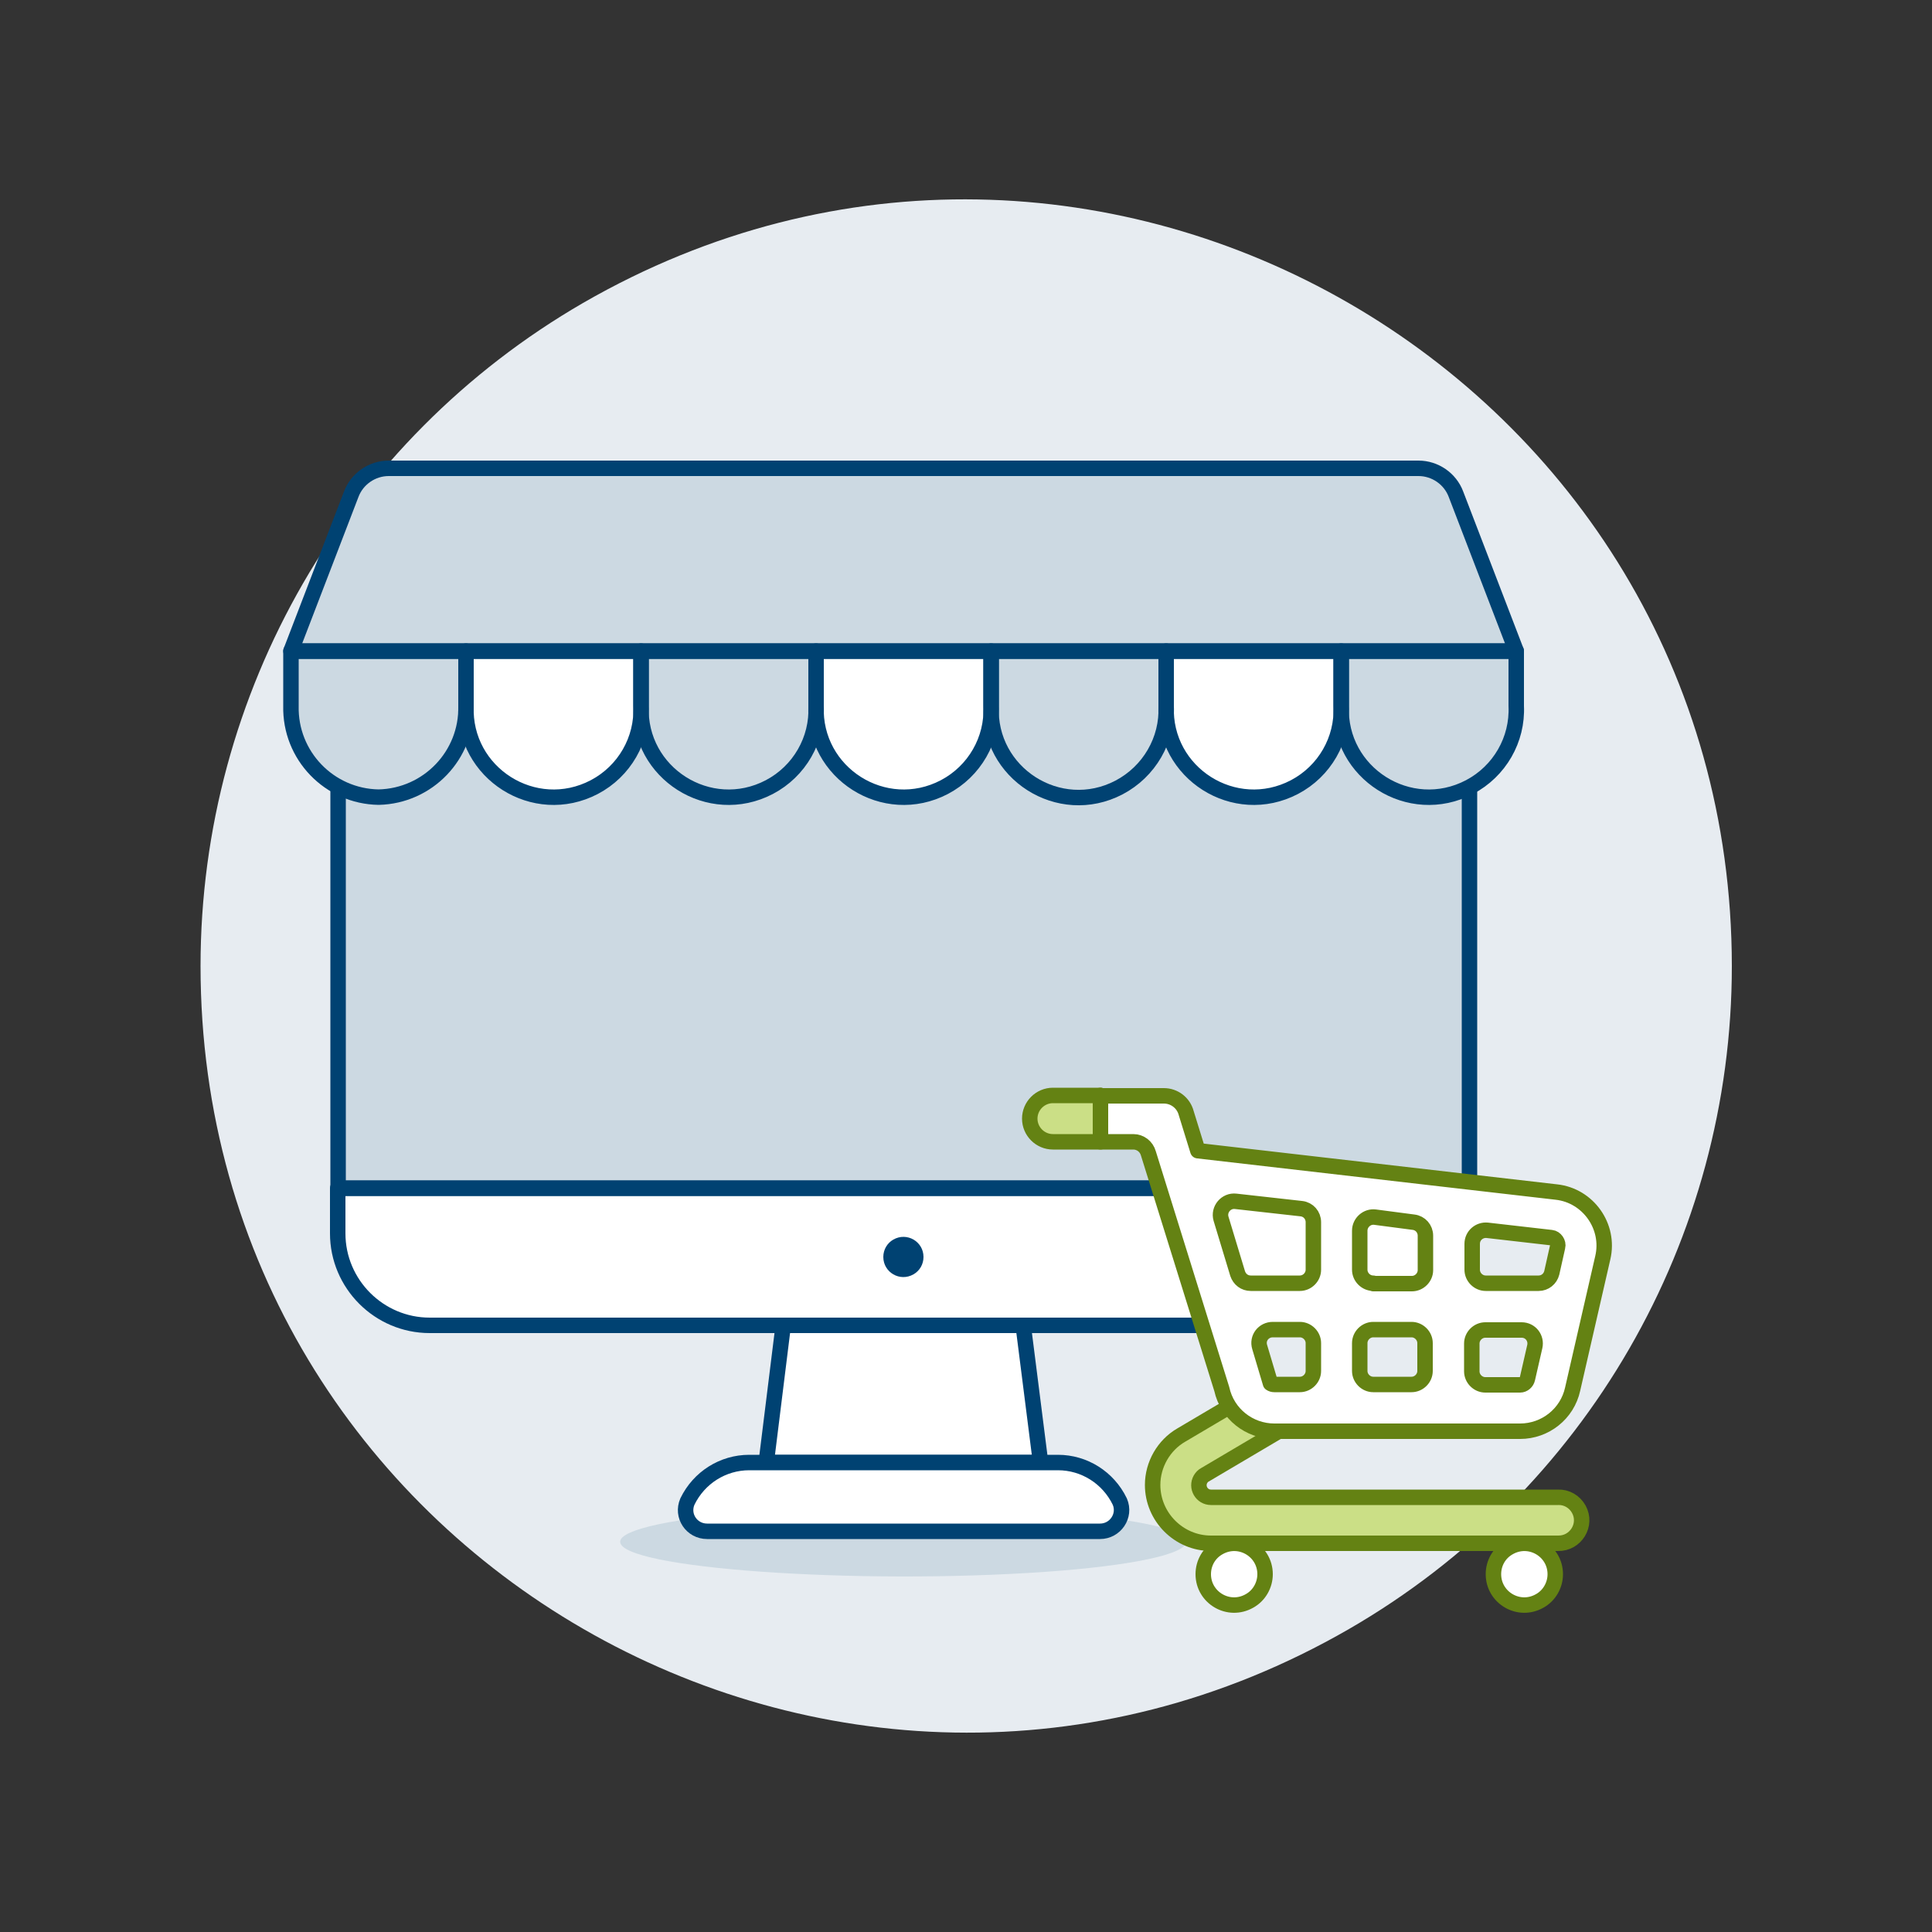 <?xml version="1.0" encoding="UTF-8"?>
<svg xmlns="http://www.w3.org/2000/svg" xmlns:xlink="http://www.w3.org/1999/xlink" version="1.1" id="Online-Store-Imac--Streamline-Ux.svg" x="0px" y="0px" viewBox="0 0 500 500" style="enable-background:new 0 0 500 500;" xml:space="preserve">
<rect x="0" y="0" width="500" height="500" fill="#333333" stroke="none"/>
<style type="text/css">
	.st0{fill:#E7ECF1;}
	.st1{fill:#CCD9E2;}
	.st2{fill:#FFFFFF;}
	.st3{fill:none;stroke:#004272;stroke-width:4;stroke-linecap:round;stroke-linejoin:round;}
	.st4{fill:#FFFFFF;stroke:#004272;stroke-width:4;stroke-linecap:round;stroke-linejoin:round;}
	.st5{fill:#004272;}
	.st6{fill:#CBDF86;}
	.st7{fill:none;stroke:#648213;stroke-width:4;stroke-linecap:round;stroke-linejoin:round;}
	.st8{fill:#FFFFFF;stroke:#648213;stroke-width:4;stroke-linecap:round;stroke-linejoin:round;}
</style>
<path class="st0" d="M51.9,250c0,152.5,165.1,247.8,297.2,171.6c61.3-35.4,99.1-100.8,99.1-171.6C448.1,97.5,283,2.2,150.9,78.4  C89.7,113.8,51.9,179.2,51.9,250z"></path>
<path class="st1" d="M160.5,399c0,6.9,61.1,11.2,109.9,7.8c22.7-1.6,36.6-4.6,36.6-7.8c0-6.9-61.1-11.2-109.9-7.8  C174.5,392.8,160.5,395.8,160.5,399z"></path>
<path class="st1" d="M380.2,145c0-13.2-10.7-23.8-23.8-23.8H111.3c-13.1,0-23.8,10.7-23.8,23.8v162.5h292.8V145z"></path>
<path class="st2" d="M269.3,378.5h-71l4.4-35.5h62.1L269.3,378.5z"></path>
<path class="st3" d="M269.3,378.5h-71l4.4-35.5h62.1L269.3,378.5z"></path>
<path class="st4" d="M284.7,396.3H183c-4,0-6.7-4-5.1-7.7c3-6.2,9.2-10.1,16-10.1h79.9c6.8,0,13,3.9,16,10.1  C291.4,392.3,288.6,396.3,284.7,396.3z"></path>
<path class="st4" d="M356.4,343c13.1,0,23.8-10.7,23.8-23.8v-11.7H87.4v11.7c0,13.1,10.7,23.8,23.8,23.8H356.4z"></path>
<path class="st3" d="M380.2,145c0-13.2-10.7-23.8-23.8-23.8H111.3c-13.1,0-23.8,10.7-23.8,23.8v162.5h292.8V145z"></path>
<path class="st5" d="M228.6,325.3c0,4,4.3,6.5,7.8,4.5c1.6-0.9,2.6-2.6,2.6-4.5c0-4-4.3-6.5-7.8-4.5  C229.6,321.7,228.6,323.4,228.6,325.3z"></path>
<path class="st1" d="M392.4,168.5H75.3l15.6-40.6c1.5-4,5.4-6.7,9.7-6.7h266.5c4.3,0,8.2,2.7,9.7,6.7L392.4,168.5z"></path>
<path class="st1" d="M75.3,168.5v14.2c-0.3,12.8,9.9,23.4,22.7,23.6c12.8-0.3,22.9-10.9,22.6-23.6v-14.2H75.3z"></path>
<path class="st2" d="M120.6,168.5v14.2c-0.7,17.4,17.7,29.1,33.2,21c7.8-4.1,12.5-12.3,12.1-21v-14.2H120.6z"></path>
<path class="st1" d="M165.9,168.5v14.2c-0.7,17.4,17.7,29.1,33.2,21c7.8-4.1,12.5-12.3,12.1-21v-14.2H165.9z"></path>
<path class="st2" d="M211.2,168.5v14.2c-0.7,17.4,17.7,29.1,33.2,21c7.8-4.1,12.5-12.3,12.1-21v-14.2H211.2z"></path>
<path class="st1" d="M256.5,168.5v14.2c-0.8,17.4,17.6,29.2,33.1,21.1c7.8-4.1,12.6-12.3,12.2-21.1v-14.2H256.5z"></path>
<path class="st2" d="M301.8,168.5v14.2c-0.7,17.4,17.7,29.1,33.2,21c7.8-4.1,12.5-12.3,12.1-21v-14.2H301.8z"></path>
<path class="st1" d="M347.1,168.5v14.2c-0.7,17.4,17.7,29.1,33.2,21c7.8-4.1,12.5-12.3,12.1-21v-14.2H347.1z"></path>
<path class="st3" d="M392.4,168.5H75.3l15.6-40.6c1.5-4,5.4-6.7,9.7-6.7h266.5c4.3,0,8.2,2.7,9.7,6.7L392.4,168.5z"></path>
<path class="st3" d="M75.3,168.5v14.2c-0.3,12.8,9.9,23.4,22.7,23.6c12.8-0.3,22.9-10.9,22.6-23.6v-14.2H75.3z"></path>
<path class="st3" d="M120.6,168.5v14.2c-0.7,17.4,17.7,29.1,33.2,21c7.8-4.1,12.5-12.3,12.1-21v-14.2H120.6z"></path>
<path class="st3" d="M165.9,168.5v14.2c-0.7,17.4,17.7,29.1,33.2,21c7.8-4.1,12.5-12.3,12.1-21v-14.2H165.9z"></path>
<path class="st3" d="M211.2,168.5v14.2c-0.7,17.4,17.7,29.1,33.2,21c7.8-4.1,12.5-12.3,12.1-21v-14.2H211.2z"></path>
<path class="st3" d="M256.5,168.5v14.2c-0.8,17.4,17.6,29.2,33.1,21.1c7.8-4.1,12.6-12.3,12.2-21.1v-14.2H256.5z"></path>
<path class="st3" d="M301.8,168.5v14.2c-0.7,17.4,17.7,29.1,33.2,21c7.8-4.1,12.5-12.3,12.1-21v-14.2H301.8z"></path>
<path class="st3" d="M347.1,168.5v14.2c-0.7,17.4,17.7,29.1,33.2,21c7.8-4.1,12.5-12.3,12.1-21v-14.2H347.1z"></path>
<path class="st6" d="M298.3,384.3c0,8.3,6.8,15.1,15.1,15.1h89.8c4.6,0.1,7.6-4.8,5.4-8.8c-1.1-2-3.2-3.2-5.4-3.1h-89.8  c-2.4,0-3.9-2.6-2.7-4.7c0.3-0.5,0.7-0.9,1.1-1.1l19.8-11.7c3.9-2.4,3.7-8.2-0.3-10.4c-1.8-1-4-0.9-5.8,0.1l-19.8,11.7  C301.2,374,298.3,379,298.3,384.3z"></path>
<path class="st7" d="M298.3,384.3c0,8.3,6.8,15.1,15.1,15.1h89.8c4.6,0.1,7.6-4.8,5.4-8.8c-1.1-2-3.2-3.2-5.4-3.1h-89.8  c-2.4,0-3.9-2.6-2.7-4.7c0.3-0.5,0.7-0.9,1.1-1.1l19.8-11.7c3.9-2.4,3.7-8.2-0.3-10.4c-1.8-1-4-0.9-5.8,0.1l-19.8,11.7  C301.2,374,298.3,379,298.3,384.3z"></path>
<path class="st8" d="M386.5,407.4c0,6.1,6.6,10,12,6.9c2.5-1.4,4-4.1,4-6.9c0-6.1-6.6-10-12-6.9C388,401.9,386.5,404.5,386.5,407.4z  "></path>
<path class="st8" d="M311.4,407.4c0,6.1,6.6,10,12,6.9c2.5-1.4,4-4.1,4-6.9c0-6.1-6.6-10-12-6.9  C312.9,401.9,311.4,404.5,311.4,407.4z"></path>
<path class="st2" d="M284.8,283.5v12h8.5c1.8,0,3.4,1.2,3.9,3l19,61c1.4,6.4,7.1,10.9,13.6,10.9h63.6c6.5,0,12.2-4.5,13.6-10.9  l7.8-34c1.9-8.1-3.8-16.1-12-17l-92.8-10.7l-3-9.7c-0.7-2.7-3.1-4.5-5.8-4.5H284.8z M355.4,332.1c-1.9,0-3.5-1.6-3.5-3.5v-10.1  c0-2.1,1.9-3.8,4-3.5l9.9,1.3c1.8,0.2,3.1,1.7,3.1,3.5v8.9c0,1.9-1.6,3.5-3.5,3.5H355.4z M365.3,344.1c1.9,0,3.5,1.6,3.5,3.5v7.2  c0,1.9-1.6,3.5-3.5,3.5h-9.9c-1.9,0-3.5-1.6-3.5-3.5v-7.2c0-1.9,1.6-3.5,3.5-3.5H365.3z M403.1,322.7l-1.5,6.7  c-0.4,1.6-1.8,2.7-3.4,2.7h-13.7c-1.9,0-3.5-1.6-3.5-3.5v-6.7c0-2.1,1.8-3.7,3.9-3.5l16.6,1.9C402.5,320.4,403.4,321.6,403.1,322.7  L403.1,322.7z M395.3,356.8c-0.2,0.9-1,1.6-1.9,1.6h-9c-1.9,0-3.5-1.6-3.5-3.5v-7.2c0-1.9,1.6-3.5,3.5-3.5h9.4  c2.3,0,3.9,2.1,3.4,4.3L395.3,356.8z M328.8,358l-2.8-9.4c-0.7-2.3,1-4.5,3.4-4.5h7c1.9,0,3.5,1.6,3.5,3.5v7.2  c0,1.9-1.6,3.5-3.5,3.5h-6.6C329.4,358.3,329.1,358.2,328.8,358L328.8,358z M316,315.4c-0.7-2.4,1.3-4.8,3.8-4.5l17,1.9  c1.8,0.2,3.1,1.7,3.1,3.5v12.3c0,1.9-1.6,3.5-3.5,3.5h-12.7c-1.6,0-2.9-1-3.4-2.5L316,315.4z"></path>
<path class="st6" d="M266.5,289.5c0-3.3,2.7-6,6-6h12.3v12h-12.3C269.2,295.5,266.5,292.8,266.5,289.5z"></path>
<path class="st7" d="M284.8,283.5v12h8.5c1.8,0,3.4,1.2,3.9,3l19,61c1.4,6.4,7.1,10.9,13.6,10.9h63.6c6.5,0,12.2-4.5,13.6-10.9  l7.8-34c1.9-8.1-3.8-16.1-12-17l-92.8-10.7l-3-9.7c-0.7-2.7-3.1-4.5-5.8-4.5H284.8z M355.4,332.1c-1.9,0-3.5-1.6-3.5-3.5v-10.1  c0-2.1,1.9-3.8,4-3.5l9.9,1.3c1.8,0.2,3.1,1.7,3.1,3.5v8.9c0,1.9-1.6,3.5-3.5,3.5H355.4z M365.3,344.1c1.9,0,3.5,1.6,3.5,3.5v7.2  c0,1.9-1.6,3.5-3.5,3.5h-9.9c-1.9,0-3.5-1.6-3.5-3.5v-7.2c0-1.9,1.6-3.5,3.5-3.5H365.3z M403.1,322.7l-1.5,6.7  c-0.4,1.6-1.8,2.7-3.4,2.7h-13.7c-1.9,0-3.5-1.6-3.5-3.5v-6.7c0-2.1,1.8-3.7,3.9-3.5l16.6,1.9C402.5,320.4,403.4,321.6,403.1,322.7  L403.1,322.7z M395.3,356.8c-0.2,0.9-1,1.6-1.9,1.6h-9c-1.9,0-3.5-1.6-3.5-3.5v-7.2c0-1.9,1.6-3.5,3.5-3.5h9.4  c2.3,0,3.9,2.1,3.4,4.3L395.3,356.8z M328.8,358l-2.8-9.4c-0.7-2.3,1-4.5,3.4-4.5h7c1.9,0,3.5,1.6,3.5,3.5v7.2  c0,1.9-1.6,3.5-3.5,3.5h-6.6C329.4,358.3,329.1,358.2,328.8,358L328.8,358z M316,315.4c-0.7-2.4,1.3-4.8,3.8-4.5l17,1.9  c1.8,0.2,3.1,1.7,3.1,3.5v12.3c0,1.9-1.6,3.5-3.5,3.5h-12.7c-1.6,0-2.9-1-3.4-2.5L316,315.4z"></path>
<path class="st7" d="M266.5,289.5c0-3.3,2.7-6,6-6h12.3v12h-12.3C269.2,295.5,266.5,292.8,266.5,289.5z"></path>
</svg>
